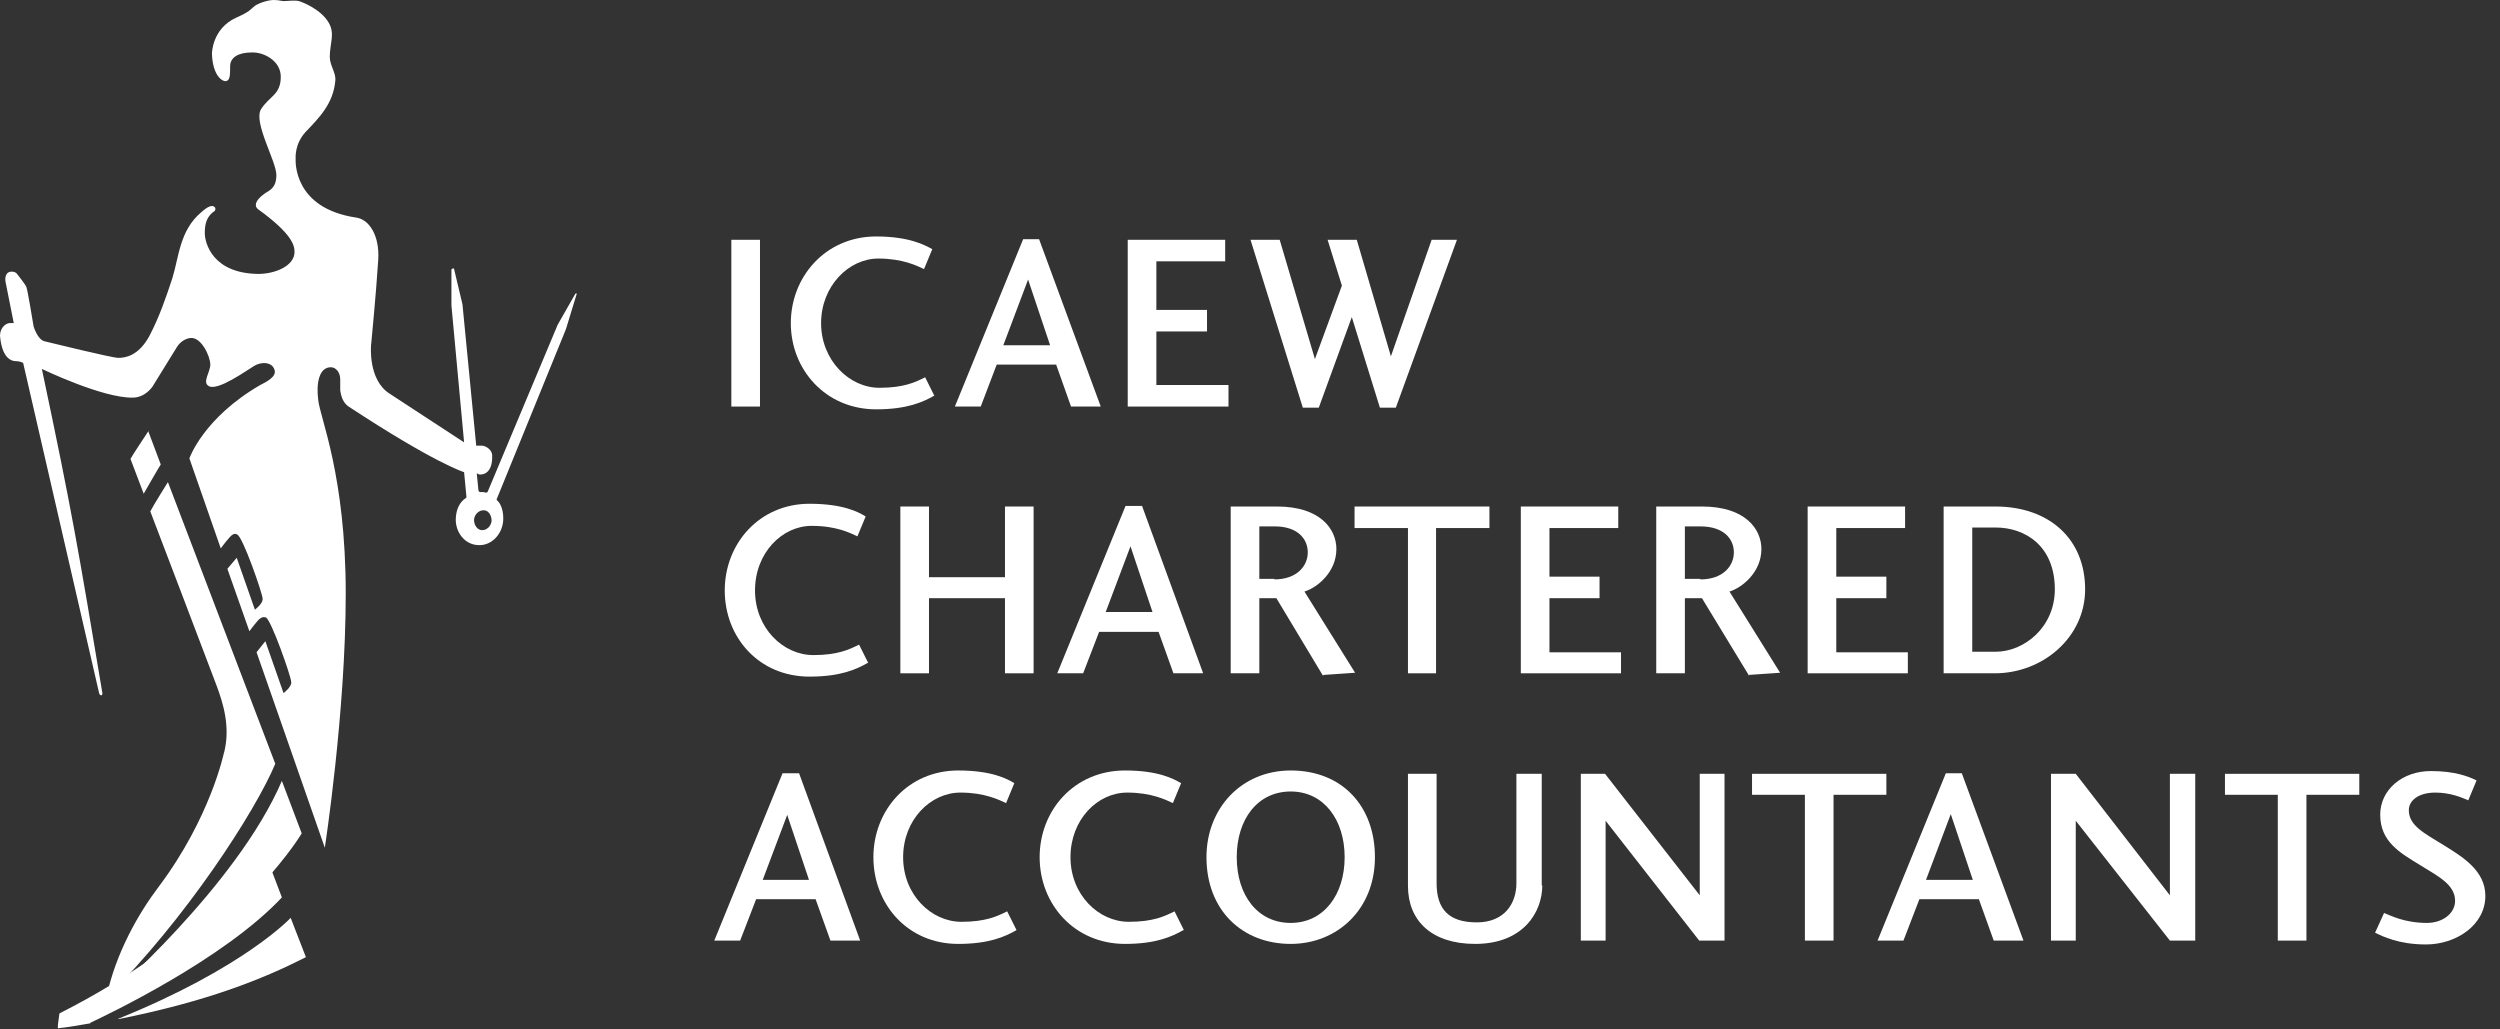 <?xml version="1.0" encoding="UTF-8"?>
<svg xmlns="http://www.w3.org/2000/svg" width="119" height="49" viewBox="0 0 119 49" fill="none">
  <rect x="0" y="0" width="119" height="49" fill="#333333" stroke="none"/>
  <path d="M7.075 20.505C7.075 20.505 6.237 21.766 6.211 21.845L6.84 23.501C6.84 23.501 7.547 22.266 7.652 22.108L7.049 20.505" fill="white"></path>
  <path d="M22.694 22.528L22.773 23.343C22.773 23.343 22.799 23.422 22.851 23.422H22.956C22.956 23.422 23.061 23.422 23.113 23.448C23.166 23.448 23.192 23.448 23.218 23.396L26.546 15.457L27.385 13.985C27.385 13.985 27.411 13.959 27.437 13.959C27.437 13.959 27.463 14.011 27.437 14.038L26.939 15.667L23.663 23.711C23.663 23.711 23.611 23.79 23.663 23.817C23.873 24 23.978 24.395 23.952 24.789C23.899 25.473 23.349 25.998 22.746 25.946C22.117 25.919 21.646 25.315 21.698 24.631C21.724 24.237 21.881 23.895 22.17 23.711C22.222 23.685 22.196 23.633 22.196 23.58L22.091 22.476C22.091 22.476 20.702 22.055 16.588 19.348C16.247 19.111 16.221 18.69 16.195 18.585C16.195 18.48 16.195 18.165 16.195 18.059C16.195 17.718 15.985 17.481 15.749 17.481C15.199 17.481 15.042 18.217 15.147 19.032C15.225 19.873 16.457 22.607 16.457 28.259C16.457 33.911 15.461 40.351 15.461 40.351L12.212 31.046L12.631 30.52L13.496 32.991C13.496 32.991 13.889 32.702 13.863 32.465C13.863 32.228 12.919 29.521 12.657 29.39C12.605 29.39 12.5 29.311 12.29 29.521C12.081 29.758 11.871 30.047 11.871 30.047L10.823 27.076L11.268 26.55L12.133 29.021C12.133 29.021 12.526 28.732 12.5 28.496C12.5 28.259 11.557 25.552 11.294 25.446C11.242 25.42 11.137 25.341 10.928 25.578C10.718 25.814 10.508 26.104 10.508 26.104L9.015 21.819C9.015 21.819 9.67 19.9 12.395 18.322C12.605 18.217 13.155 17.954 13.076 17.639C12.972 17.192 12.395 17.218 12.081 17.429C11.766 17.613 10.351 18.638 9.932 18.375C9.617 18.191 10.011 17.718 10.011 17.35C10.011 16.982 9.591 16.035 9.067 16.088C8.622 16.141 8.412 16.535 8.412 16.535L7.259 18.401C7.259 18.401 6.918 18.927 6.316 18.927C4.874 18.953 1.992 17.56 1.992 17.56C3.433 24.369 3.721 26.104 4.874 32.991C4.874 33.017 4.874 33.096 4.822 33.096C4.769 33.096 4.743 33.07 4.717 32.991C4.691 32.886 1.101 17.271 1.101 17.271C1.101 17.271 0.943 17.192 0.786 17.192C0.655 17.192 0.105 17.192 0 15.983C0 15.588 0.288 15.378 0.472 15.378H0.655L0.262 13.407C0.262 13.407 0.183 12.986 0.498 12.934C0.734 12.907 0.812 13.039 0.812 13.039C0.812 13.039 1.232 13.564 1.258 13.669C1.31 13.775 1.599 15.536 1.599 15.536C1.599 15.536 1.782 16.167 2.123 16.246C2.463 16.325 5.32 17.034 5.634 17.034C5.949 17.034 6.578 16.956 7.102 16.009C7.6 15.063 7.914 14.116 8.202 13.249C8.517 12.25 8.543 10.962 9.591 10.094C9.853 9.858 10.089 9.726 10.22 9.858C10.299 9.963 10.22 10.068 10.142 10.094C9.853 10.331 9.748 10.62 9.748 11.093C9.748 11.566 10.115 13.012 12.29 13.039C13.076 13.039 14.02 12.671 14.02 11.987C14.02 11.672 13.889 11.12 12.29 9.963C12.107 9.832 12.107 9.569 12.579 9.227C12.788 9.069 13.155 8.99 13.155 8.333C13.155 7.676 12.055 5.836 12.421 5.205C12.815 4.574 13.365 4.521 13.365 3.654C13.365 2.892 12.552 2.471 11.976 2.497C11.347 2.497 10.954 2.734 10.954 3.155C10.954 3.575 10.954 3.838 10.744 3.864C10.508 3.864 10.115 3.496 10.089 2.55C10.089 2.55 10.089 1.367 11.242 0.841C11.897 0.552 11.924 0.447 12.055 0.342C12.238 0.158 12.762 0 13.024 0C13.286 0 13.391 0.053 13.522 0.053C13.679 0.053 14.046 0 14.23 0.053C14.413 0.105 15.278 0.447 15.645 1.078C15.959 1.604 15.697 2.077 15.697 2.708C15.697 3.128 16.012 3.47 15.959 3.864C15.854 4.942 15.199 5.599 14.544 6.283C14.02 6.861 14.072 7.492 14.072 7.571C14.072 7.65 13.941 9.91 16.955 10.357C17.558 10.436 18.082 11.198 18.003 12.381C17.898 14.038 17.663 16.43 17.663 16.43C17.663 16.43 17.505 18.086 18.553 18.743L22.091 21.056L21.488 14.537V12.828C21.488 12.828 21.541 12.776 21.567 12.776C21.593 12.776 21.619 12.776 21.619 12.828L22.013 14.484L22.668 21.214C22.668 21.214 22.746 21.214 22.93 21.214C23.113 21.214 23.428 21.398 23.428 21.687C23.454 22.607 22.904 22.607 22.799 22.581M23.008 24.29C22.799 24.29 22.589 24.474 22.563 24.737C22.563 25 22.72 25.236 22.956 25.236C23.166 25.236 23.375 25.052 23.401 24.789C23.401 24.526 23.244 24.29 23.035 24.29" fill="white"></path>
  <path d="M10.666 35.804C10.666 35.804 10.037 38.906 7.547 42.218C6.63 43.427 5.503 45.346 5.058 47.502C8.831 43.769 12.159 38.617 13.103 36.356L7.993 22.949C7.993 22.949 7.285 24.079 7.154 24.342C7.154 24.342 10.063 31.966 10.325 32.675C10.613 33.464 10.98 34.594 10.666 35.83" fill="white"></path>
  <path d="M5.058 47.554C5.005 47.764 4.979 48.001 4.953 48.211C11.95 43.821 14.361 39.668 14.361 39.668L13.417 37.17C11.268 42.191 5.058 47.554 5.058 47.554" fill="white"></path>
  <path d="M4.298 48.711C3.8 48.79 3.276 48.895 2.751 48.947C2.751 48.711 2.804 48.474 2.83 48.238C9.958 44.636 12.579 40.509 12.579 40.509L13.417 42.717C10.665 45.661 5.084 48.316 4.298 48.684" fill="white"></path>
  <path d="M14.57 45.557C12.447 46.635 9.853 47.66 5.687 48.501H5.608C11.609 46.083 13.836 43.69 13.836 43.69L14.57 45.583" fill="white"></path>
  <path d="M36.175 11.414H34.812V19.352H36.175V11.414Z" fill="white"></path>
  <path d="M44.482 18.827C43.932 19.142 43.172 19.484 41.704 19.484C39.294 19.484 37.643 17.591 37.643 15.383C37.643 13.175 39.294 11.256 41.704 11.256C43.303 11.256 44.037 11.676 44.377 11.86L43.984 12.807C43.644 12.649 42.962 12.307 41.809 12.307C40.394 12.307 39.084 13.622 39.084 15.383C39.084 17.144 40.42 18.459 41.862 18.459C43.015 18.459 43.565 18.196 44.037 17.959L44.482 18.853V18.827Z" fill="white"></path>
  <path d="M50.981 19.352L50.273 17.355H47.443L46.683 19.352H45.452L48.701 11.387H49.461L52.396 19.352H50.981V19.352ZM48.937 13.306L47.758 16.434H49.985L48.937 13.306V13.306Z" fill="white"></path>
  <path d="M53.68 19.352V11.414H58.319V12.439H55.043V14.752H57.454V15.777H55.043V18.327H58.476V19.352H53.68Z" fill="white"></path>
  <path d="M66.442 19.405H65.683L64.346 15.094L62.774 19.405H62.014L59.524 11.414H60.913L62.59 17.092L63.874 13.595L63.193 11.414H64.582L66.207 16.96L68.146 11.414H69.351L66.442 19.405Z" fill="white"></path>
  <path d="M41.311 31.55C40.761 31.865 40.001 32.207 38.533 32.207C36.123 32.207 34.498 30.341 34.498 28.106C34.498 25.872 36.149 23.979 38.533 23.979C40.132 23.979 40.866 24.373 41.206 24.584L40.813 25.53C40.473 25.372 39.818 25.031 38.638 25.031C37.223 25.031 35.939 26.319 35.939 28.106C35.939 29.894 37.276 31.182 38.717 31.182C39.87 31.182 40.42 30.919 40.892 30.683L41.337 31.576L41.311 31.55Z" fill="white"></path>
  <path d="M47.837 32.049V28.474H44.22V32.049H42.857V24.11H44.22V27.475H47.837V24.11H49.199V32.049H47.837Z" fill="white"></path>
  <path d="M55.855 32.049L55.148 30.077H52.318L51.558 32.049H50.326L53.575 24.084H54.362L57.27 32.049H55.855ZM53.811 26.003L52.632 29.131H54.859L53.811 26.003V26.003Z" fill="white"></path>
  <path d="M62.983 32.18L60.756 28.474H59.944V32.049H58.581V24.11H60.782C62.852 24.11 63.612 25.188 63.612 26.134C63.612 27.238 62.695 27.974 62.092 28.158L64.503 32.023L62.983 32.128V32.18ZM60.651 27.58C61.752 27.58 62.25 26.923 62.25 26.292C62.25 25.661 61.778 25.056 60.677 25.056H59.944V27.554H60.677L60.651 27.58Z" fill="white"></path>
  <path d="M68.356 25.135V32.049H67.019V25.135H64.477V24.11H70.897V25.135H68.356Z" fill="white"></path>
  <path d="M72.391 32.049V24.11H77.029V25.135H73.754V27.449H76.138V28.474H73.754V31.05H77.16V32.049H72.391Z" fill="white"></path>
  <path d="M83.266 32.18L81.013 28.474H80.2V32.049H78.837V24.11H81.013C83.083 24.11 83.843 25.188 83.843 26.134C83.843 27.238 82.925 27.974 82.323 28.158L84.734 32.023L83.214 32.128L83.266 32.18ZM80.934 27.58C82.034 27.58 82.532 26.923 82.532 26.292C82.532 25.661 82.061 25.056 80.934 25.056H80.2V27.554H80.934V27.58Z" fill="white"></path>
  <path d="M86.044 32.049V24.11H90.682V25.135H87.407V27.449H89.791V28.474H87.407V31.05H90.813V32.049H86.044Z" fill="white"></path>
  <path d="M92.517 24.11H94.98C97.522 24.11 99.252 25.635 99.252 28.053C99.252 30.34 97.234 32.049 94.954 32.049H92.517V24.11ZM94.98 31.024C96.369 31.024 97.81 29.841 97.81 28.053C97.81 26.003 96.421 25.109 94.98 25.109H93.879V31.024H94.98V31.024Z" fill="white"></path>
  <path d="M39.529 44.772L38.822 42.801H35.992L35.232 44.772H34L37.249 36.807H38.036L40.944 44.772H39.529V44.772ZM37.485 38.752L36.306 41.881H38.507L37.459 38.752H37.485Z" fill="white"></path>
  <path d="M48.387 44.273C47.837 44.588 47.077 44.93 45.609 44.93C43.198 44.93 41.574 43.037 41.574 40.803C41.574 38.568 43.224 36.675 45.609 36.675C47.208 36.675 47.941 37.07 48.282 37.28L47.889 38.227C47.548 38.069 46.867 37.727 45.714 37.727C44.299 37.727 42.989 39.015 42.989 40.803C42.989 42.59 44.325 43.878 45.766 43.878C46.919 43.878 47.47 43.615 47.941 43.379L48.387 44.273V44.273Z" fill="white"></path>
  <path d="M56.327 44.273C55.777 44.588 55.017 44.93 53.549 44.93C51.139 44.93 49.487 43.037 49.487 40.803C49.487 38.568 51.139 36.675 53.549 36.675C55.148 36.675 55.855 37.07 56.222 37.28L55.829 38.227C55.489 38.069 54.807 37.727 53.654 37.727C52.239 37.727 50.955 39.015 50.955 40.803C50.955 42.59 52.291 43.878 53.733 43.878C54.886 43.878 55.436 43.615 55.908 43.379L56.353 44.273H56.327Z" fill="white"></path>
  <path d="M65.447 40.803C65.447 43.3 63.638 44.93 61.437 44.93C59.131 44.93 57.428 43.326 57.428 40.803C57.428 38.463 59.105 36.675 61.437 36.675C63.901 36.675 65.447 38.384 65.447 40.803ZM58.869 40.803C58.869 42.617 59.865 43.931 61.437 43.931C63.01 43.931 64.005 42.59 64.005 40.803C64.005 39.015 63.01 37.675 61.437 37.675C59.865 37.675 58.869 38.989 58.869 40.803Z" fill="white"></path>
  <path d="M73.413 42.144C73.413 43.405 72.522 44.93 70.216 44.93C68.146 44.93 67.019 43.826 67.019 42.17V36.834H68.382V42.038C68.382 43.274 68.958 43.905 70.294 43.905C71.631 43.905 72.181 42.985 72.181 42.038V36.834H73.387V42.144H73.413Z" fill="white"></path>
  <path d="M80.882 44.772L76.427 39.068V44.772H75.247V36.834H76.4L80.908 42.617V36.834H82.087V44.772H80.882Z" fill="white"></path>
  <path d="M87.276 37.832V44.772H85.913V37.832H83.397V36.834H89.791V37.832H87.276Z" fill="white"></path>
  <path d="M94.901 44.772L94.194 42.801H91.364L90.604 44.772H89.372L92.622 36.807H93.382L96.317 44.772H94.901V44.772ZM92.857 38.752L91.678 41.881H93.906L92.857 38.752V38.752Z" fill="white"></path>
  <path d="M103.287 44.772L98.806 39.068V44.772H97.627V36.834H98.806L103.287 42.617V36.834H104.493V44.772H103.287Z" fill="white"></path>
  <path d="M109.786 37.832V44.772H108.423V37.832H105.908V36.834H112.302V37.832H109.786Z" fill="white"></path>
  <path d="M113.062 44.378L113.481 43.458C113.769 43.563 114.424 43.931 115.525 43.931C116.259 43.931 116.862 43.484 116.862 42.88C116.862 42.091 116.023 41.697 115.184 41.171C114.241 40.593 113.298 40.067 113.298 38.779C113.298 37.596 114.346 36.702 115.709 36.702C116.862 36.702 117.517 36.965 117.884 37.149L117.49 38.095C117.176 37.964 116.652 37.727 115.918 37.727C115.132 37.727 114.66 38.095 114.66 38.568C114.66 39.304 115.42 39.672 116.311 40.224C117.202 40.776 118.303 41.434 118.303 42.643C118.303 44.036 116.914 44.956 115.473 44.956C114.162 44.956 113.402 44.562 113.062 44.404V44.378Z" fill="white"></path>
</svg>
